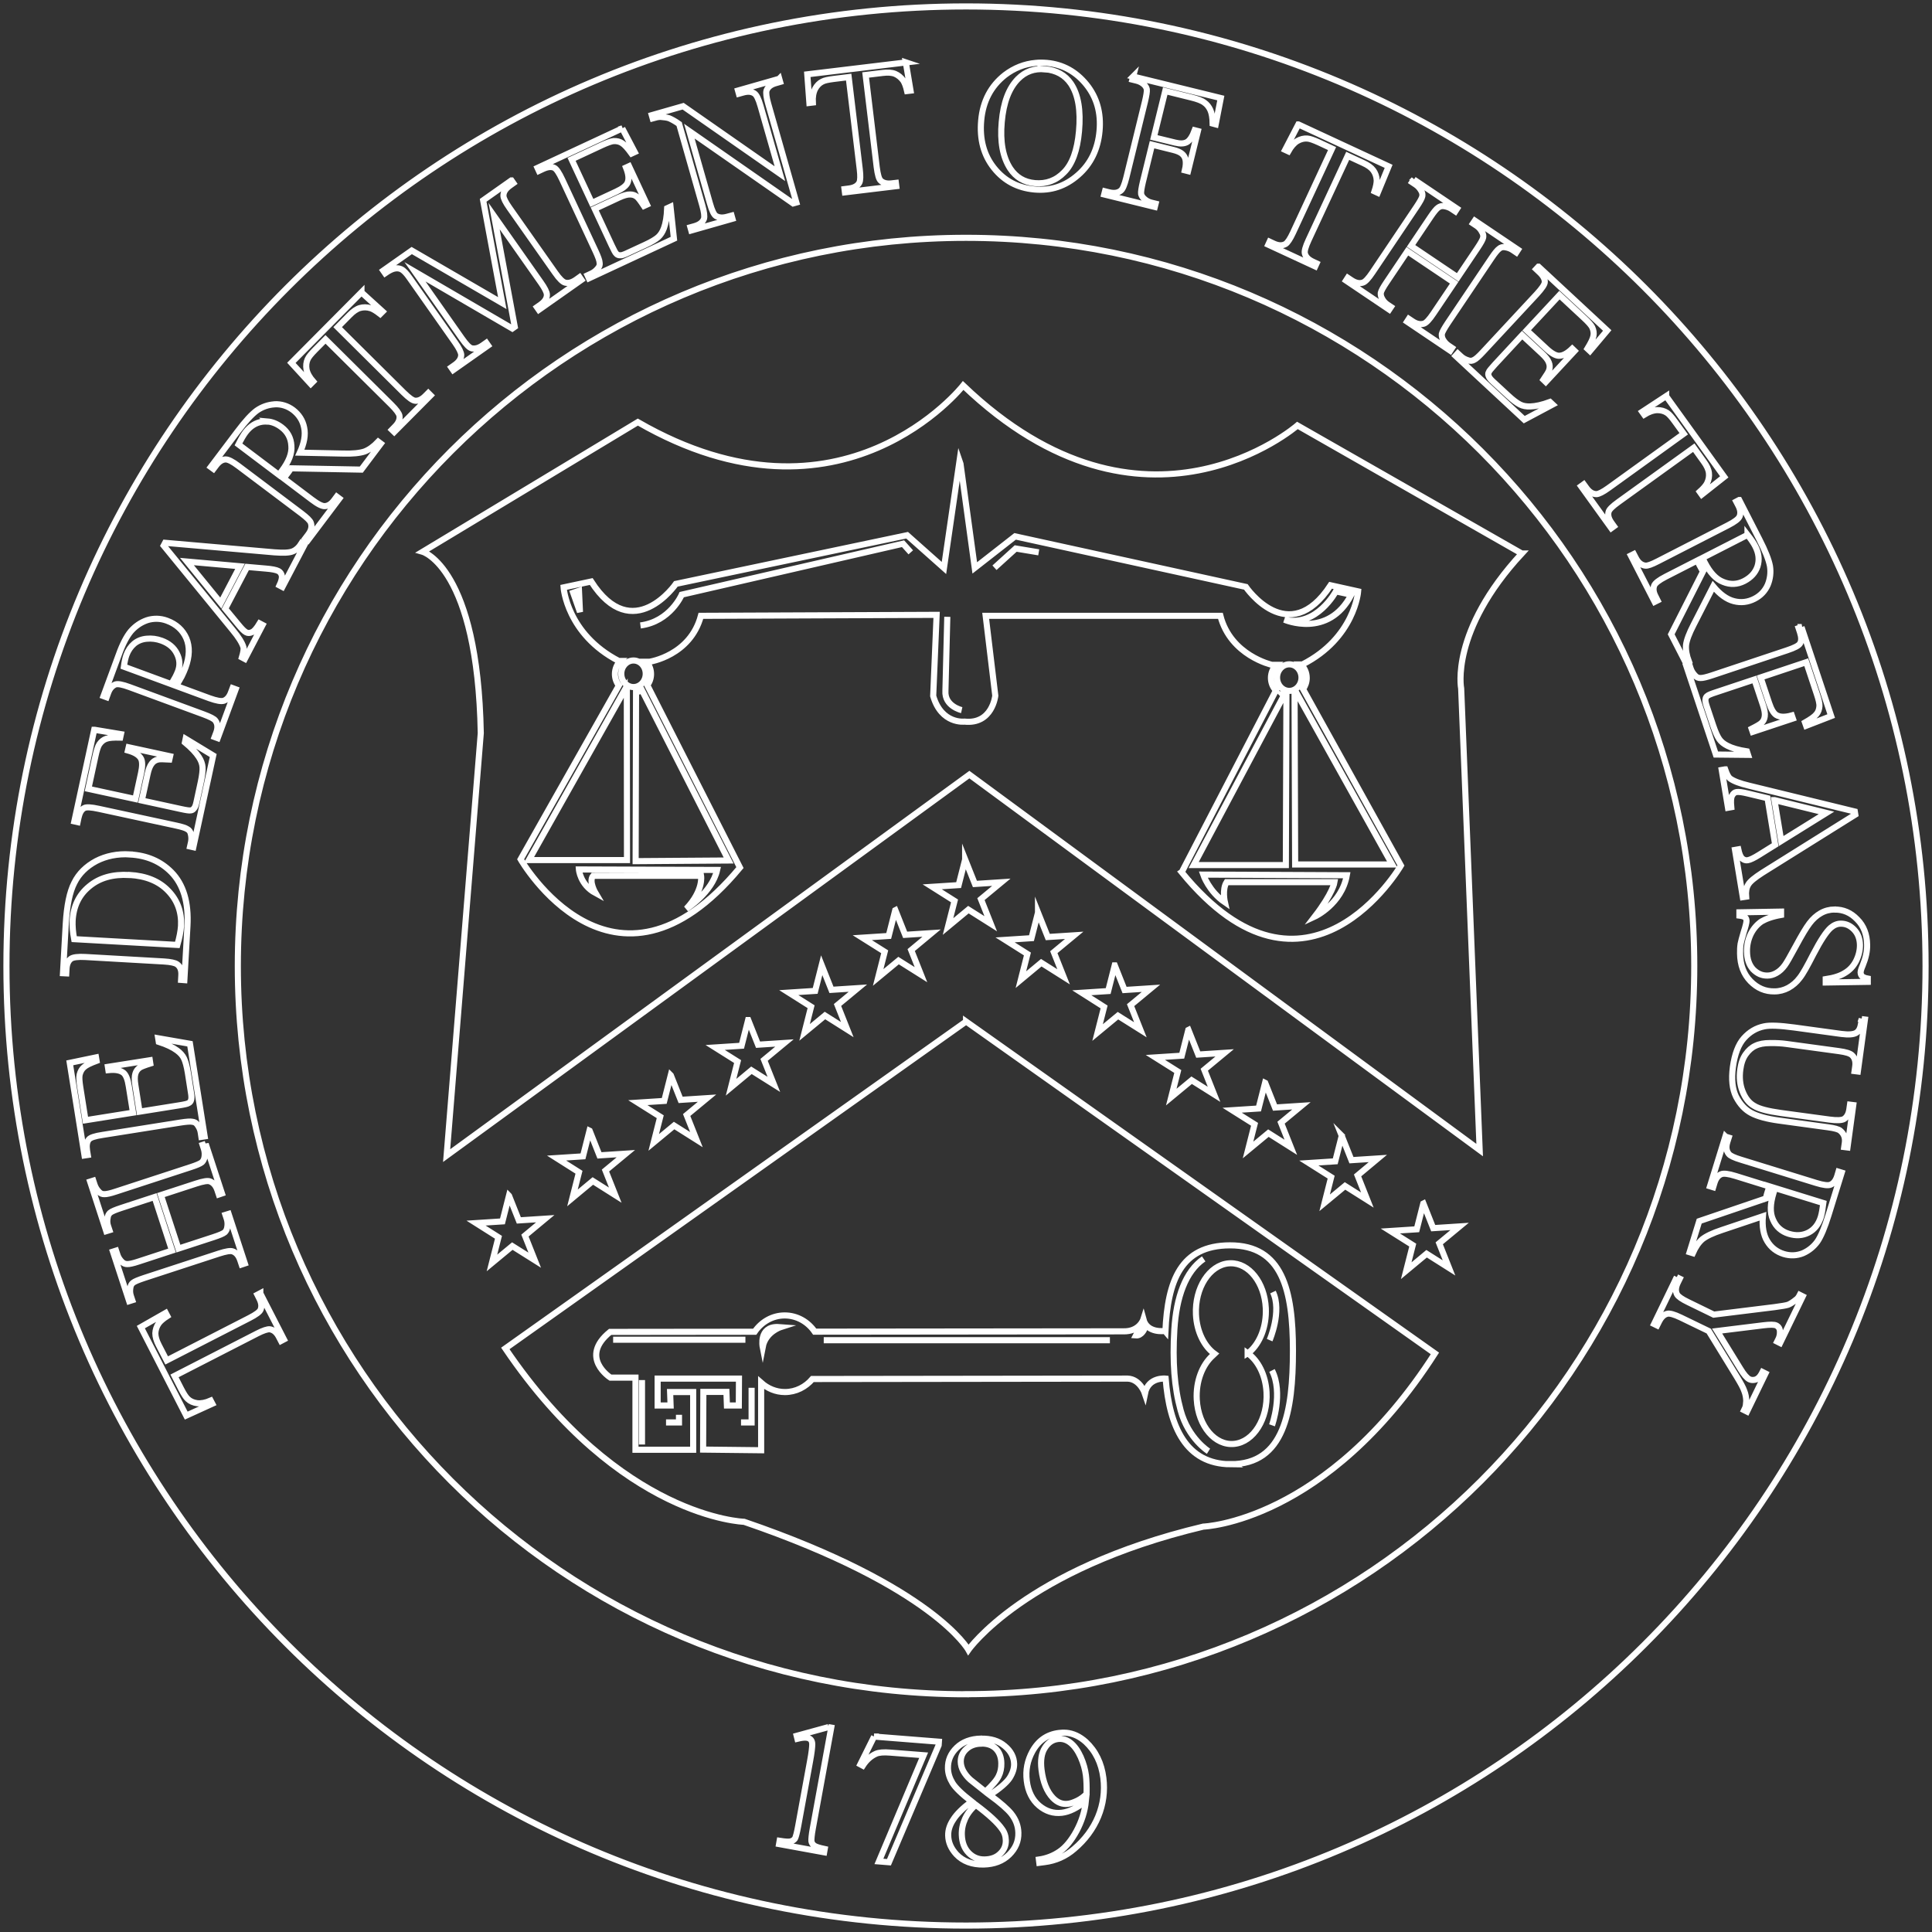 <svg width="500" height="500" viewBox="0 0 500 500" fill="none" xmlns="http://www.w3.org/2000/svg">
<rect x="0" y="0" width="500" height="500" fill="#333333" stroke="none"/>
<g clip-path="url(#clip0_7117_827)">
<path d="M245.159 159.629L244.674 178.802C244.421 182.788 248.892 183.78 248.892 183.78M257.372 146.931L262.856 141.953L268.825 142.944M165.745 161.865C173.465 160.873 176.439 153.892 176.439 153.892L233.706 140.709L235.709 142.944M311.516 325.796C306.792 329.023 304.429 335.752 303.923 344.083C303.417 352.415 303.923 359.08 305.547 364.986C307.53 372.326 312.761 375.575 312.761 375.575M329.445 334.381C331.807 339.359 328.58 346.825 328.58 346.825M329.192 354.672C332.166 360.515 329.192 368.867 329.192 368.867M213.183 346.847H287.239M166.146 357.161V373.845M172.368 368.129H175.722V366.146M191.774 368.129H194.516V359.165M158.679 346.72H192.913M322.885 350.221L323.349 349.926C326.07 347.585 327.8 343.303 327.589 338.557C327.272 331.913 323.223 326.83 318.435 326.935C318.287 326.935 318.118 326.935 317.971 326.956C312.993 327.399 309.196 333.326 309.512 340.181C309.723 344.653 311.643 348.429 314.322 350.369L313.858 350.812C311.158 353.195 309.449 357.519 309.723 362.244C310.124 369.099 314.469 374.204 319.447 373.676C324.425 373.149 328.158 367.159 327.779 360.304C327.526 355.832 325.585 352.099 322.885 350.2V350.221ZM163.952 170.934C162.202 170.934 160.789 172.474 160.789 174.372C160.789 176.271 162.202 177.811 163.952 177.811C165.703 177.811 167.116 176.271 167.116 174.372C167.116 172.474 165.703 170.934 163.952 170.934ZM333.663 171.926C331.913 171.926 330.5 173.465 330.5 175.364C330.5 177.262 331.913 178.802 333.663 178.802C335.414 178.802 336.827 177.262 336.827 175.364C336.827 173.465 335.414 171.926 333.663 171.926ZM234.486 16.157L208.922 19.236L209.47 26.64L210.356 26.534C210.272 25.1 210.483 23.94 210.947 23.012C211.411 22.147 212.044 21.493 212.824 21.114C213.415 20.797 214.385 20.607 215.861 20.418L219.637 19.953L222.505 43.809C222.716 45.56 222.674 46.699 222.4 47.269C221.936 48.133 221.029 48.618 219.7 48.787L218.561 48.935L218.667 49.779L231.955 48.175L231.85 47.332L230.753 47.458C229.529 47.606 228.601 47.374 227.947 46.783C227.462 46.361 227.146 45.201 226.893 43.261L224.024 19.405L228.411 18.878C229.74 18.709 230.795 18.772 231.639 19.11C232.44 19.447 233.178 20.038 233.769 20.86C234.106 21.388 234.465 22.253 234.76 23.56L235.646 23.455L234.423 16.136L234.486 16.157ZM268.023 16.283C265.134 16.537 262.476 17.591 260.092 19.405C256.443 22.274 254.376 26.197 253.933 31.154C253.491 36.026 254.587 40.139 257.245 43.472C259.903 46.804 263.362 48.639 267.707 49.04C271.968 49.42 275.701 48.197 279.013 45.286C282.282 42.438 284.138 38.599 284.56 33.875C284.982 29.234 283.864 25.227 281.164 21.873C278.464 18.54 275.047 16.663 270.976 16.283C269.964 16.199 268.972 16.178 268.002 16.283H268.023ZM270.428 17.908C273.402 18.182 275.638 19.426 277.156 21.662C279.055 24.509 279.73 28.623 279.245 33.959C278.802 38.916 277.515 42.48 275.385 44.59C273.296 46.741 270.765 47.648 267.833 47.395C265.049 47.142 262.961 45.897 261.442 43.619C259.523 40.666 258.785 36.659 259.249 31.555C259.692 26.534 261.084 22.843 263.446 20.439C265.345 18.519 267.665 17.675 270.449 17.929L270.428 17.908ZM293.271 19.785L293.06 20.607L294.178 20.882C294.916 21.071 295.57 21.409 296.119 21.936C296.519 22.337 296.709 22.717 296.794 23.139C296.857 23.645 296.688 24.721 296.33 26.239L291.478 46.024C291.014 47.859 290.55 48.977 290.065 49.336C289.327 49.947 288.314 50.074 287.07 49.779L285.973 49.504L285.762 50.327L298.861 53.554L299.072 52.71L297.954 52.436C297.258 52.267 296.604 51.909 296.055 51.382C295.612 50.981 295.423 50.58 295.317 50.179C295.254 49.673 295.423 48.597 295.781 47.079L298.144 37.439L303.67 38.81C304.682 39.063 305.442 39.401 305.885 39.781C306.37 40.181 306.686 40.709 306.813 41.341C306.939 41.974 306.939 42.881 306.644 44.084L307.466 44.294L310.019 33.917L309.196 33.706C308.584 35.372 307.909 36.364 307.171 36.785C306.433 37.186 305.442 37.228 304.155 36.912L298.608 35.562L301.561 23.56L308.289 25.227C309.85 25.606 311.031 26.049 311.685 26.555C312.36 27.02 312.866 27.673 313.225 28.454C313.604 29.276 313.815 30.458 313.836 31.976L314.617 32.187L315.946 25.374L293.25 19.806L293.271 19.785ZM201.645 20.396L190.993 23.434L191.225 24.256L192.28 23.961C193.524 23.603 194.473 23.687 195.212 24.172C195.76 24.509 196.308 25.585 196.836 27.462L201.835 44.948L176.798 27.484L168.677 29.804L168.909 30.626C169.774 30.373 170.428 30.247 170.934 30.247C171.904 30.331 172.621 30.416 173.17 30.605C173.718 30.837 174.604 31.28 175.764 32.103L181.755 53.153C182.24 54.841 182.366 55.98 182.198 56.591C181.86 57.52 181.059 58.152 179.73 58.532L178.675 58.827L178.907 59.65L189.559 56.612L189.327 55.79L188.23 56.085C187.049 56.423 186.079 56.359 185.298 55.895C184.75 55.558 184.244 54.461 183.716 52.584L178.401 33.938L205.273 52.647L206.095 52.415L198.819 26.872C198.333 25.184 198.207 24.024 198.376 23.434C198.713 22.506 199.515 21.873 200.801 21.514L201.898 21.198L201.666 20.375L201.645 20.396ZM336.005 32.208L332.588 38.789L333.41 39.169C334.106 37.924 334.887 37.017 335.752 36.49C336.595 36.005 337.502 35.773 338.346 35.857C339 35.9 339.949 36.237 341.299 36.849L344.737 38.452L334.613 60.261C333.874 61.843 333.221 62.814 332.693 63.151C331.828 63.636 330.816 63.594 329.614 63.025L328.58 62.539L328.222 63.32L340.371 68.952L340.729 68.171L339.738 67.707C338.62 67.18 337.945 66.505 337.713 65.661C337.523 65.049 337.84 63.889 338.662 62.118L348.787 40.329L352.794 42.185C353.997 42.733 354.862 43.345 355.41 44.084C355.916 44.779 356.254 45.665 356.296 46.699C356.296 47.332 356.148 48.26 355.726 49.525L356.549 49.905L359.375 43.05L336.026 32.208H336.005ZM161.105 33.2L139.105 43.451L139.464 44.231L140.497 43.746C141.658 43.198 142.649 43.071 143.387 43.408C143.978 43.662 144.674 44.695 145.518 46.509L154.165 65.071C154.798 66.442 155.157 67.433 155.178 67.96C155.283 68.488 155.136 68.973 154.756 69.416C154.292 70.006 153.723 70.47 153.09 70.766L152.056 71.251L152.415 72.031L174.414 61.78L173.528 53.491L172.664 53.892C172.579 56.085 172.284 57.794 171.82 59.059C171.44 60.072 170.955 60.81 170.322 61.379C169.69 61.928 168.593 62.603 166.99 63.341L162.16 65.577C161.337 65.957 160.789 66.125 160.451 66.062C160.092 66.062 159.776 65.957 159.544 65.703C159.291 65.514 158.89 64.754 158.3 63.489L153.912 54.06L160.198 51.128C161.4 50.58 162.328 50.306 163.067 50.327C163.742 50.327 164.311 50.517 164.817 50.917C165.218 51.213 165.809 52.035 166.652 53.301L167.433 52.942L162.792 43.008L162.012 43.366C162.687 45.054 162.835 46.34 162.392 47.332C162.054 48.07 161.105 48.829 159.46 49.589L153.174 52.52L147.922 41.236L155.747 37.587C157.118 36.954 158.152 36.575 158.806 36.511C159.671 36.469 160.409 36.659 160.999 37.06C161.674 37.481 162.455 38.367 163.446 39.738L164.269 39.359L161.042 33.221L161.105 33.2ZM365.935 46.446L365.45 47.163L366.399 47.796C366.99 48.197 367.475 48.745 367.855 49.462C368.108 49.926 368.171 50.348 368.087 50.812C367.981 51.318 367.475 52.225 366.568 53.575L355.199 70.491C354.144 72.073 353.322 72.938 352.731 73.128C351.824 73.444 350.833 73.233 349.757 72.516L348.808 71.883L348.344 72.601L359.523 80.131L359.987 79.435L359.038 78.802C358.447 78.401 357.962 77.853 357.625 77.157C357.35 76.629 357.308 76.186 357.35 75.764C357.456 75.258 357.983 74.309 358.869 73.001L364.227 65.028L376.334 73.17L370.976 81.122C369.922 82.704 369.099 83.569 368.508 83.759C367.58 84.033 366.61 83.864 365.555 83.147L364.606 82.514L364.142 83.231L375.321 90.761L375.785 90.044L374.878 89.433C374.246 89.011 373.761 88.441 373.381 87.745C373.149 87.239 373.107 86.817 373.149 86.395C373.254 85.91 373.803 84.94 374.668 83.632L386.036 66.737C386.88 65.471 387.555 64.67 387.977 64.374C388.378 64.016 388.884 63.889 389.453 63.974C390.192 64.079 390.888 64.311 391.499 64.733L392.406 65.345L392.87 64.628L381.691 57.098L381.206 57.815L382.155 58.447C382.746 58.848 383.231 59.397 383.569 60.093C383.864 60.578 383.927 61.021 383.843 61.485C383.737 61.991 383.231 62.898 382.324 64.248L377.262 71.778L365.176 63.636L370.238 56.106C371.082 54.841 371.757 54.039 372.179 53.744C372.622 53.406 373.107 53.28 373.655 53.343C374.393 53.449 375.089 53.681 375.68 54.081L376.629 54.714L377.093 53.997L365.914 46.467L365.935 46.446ZM132.335 46.699L125.037 51.846L129.993 78.443L106.559 64.839L99.177 70.027L99.662 70.723C100.717 69.985 101.582 69.563 102.257 69.479C102.889 69.374 103.417 69.479 103.86 69.69C104.492 70.006 105.21 70.766 105.99 71.905L117.823 88.715C118.835 90.15 119.321 91.204 119.363 91.816C119.363 92.807 118.793 93.672 117.717 94.431L116.789 95.085L117.275 95.781L126.323 89.412L125.838 88.715L124.91 89.369C123.898 90.086 122.97 90.318 122.084 90.15C121.451 90.002 120.628 89.137 119.51 87.555L107.403 70.344L132.588 85.024L133.221 84.581L127.884 55.938L139.991 73.149C141.004 74.583 141.51 75.617 141.531 76.229C141.573 77.199 140.962 78.085 139.886 78.844L138.958 79.498L139.443 80.194L150.474 72.432L149.989 71.736L149.103 72.369C148.049 73.107 147.121 73.36 146.277 73.149C145.644 73.001 144.779 72.179 143.661 70.576L131.828 53.765C130.816 52.331 130.31 51.297 130.289 50.664C130.289 49.673 130.858 48.829 131.976 48.028L132.862 47.395L132.377 46.699H132.335ZM398.144 69.015L397.553 69.648L398.376 70.428C399.325 71.293 399.81 72.158 399.789 72.959C399.789 73.592 399.072 74.626 397.722 76.102L383.779 91.099C382.746 92.217 381.966 92.913 381.501 93.124C381.037 93.398 380.531 93.461 380.004 93.271C379.287 93.061 378.633 92.723 378.106 92.238L377.262 91.457L376.692 92.09L394.473 108.606L401.835 104.682L401.139 104.029C399.093 104.788 397.384 105.147 396.055 105.189C394.98 105.231 394.094 105.062 393.356 104.682C392.596 104.303 391.563 103.543 390.276 102.341L386.374 98.734C385.72 98.123 385.361 97.659 385.277 97.321C385.129 96.984 385.108 96.646 385.277 96.351C385.361 96.034 385.91 95.402 386.838 94.368L393.925 86.733L399.008 91.457C399.979 92.364 400.59 93.103 400.843 93.82C401.096 94.453 401.118 95.043 400.949 95.655C400.843 96.14 400.295 96.984 399.43 98.27L400.042 98.861L407.509 90.825L406.897 90.234C405.589 91.5 404.429 92.111 403.375 92.069C402.573 92.027 401.497 91.436 400.19 90.213L395.106 85.488L403.585 76.376L409.913 82.261C411.031 83.295 411.769 84.117 412.065 84.708C412.423 85.488 412.529 86.227 412.381 86.944C412.233 87.724 411.706 88.779 410.82 90.234L411.474 90.846L415.946 85.53L398.165 69.015H398.144ZM93.545 75.638L75.406 93.904L80.426 99.367L81.058 98.734C80.109 97.659 79.54 96.625 79.329 95.613C79.16 94.642 79.266 93.735 79.624 92.955C79.898 92.343 80.531 91.584 81.565 90.529L84.243 87.829L101.307 104.767C102.552 106.011 103.227 106.939 103.375 107.551C103.543 108.521 103.142 109.471 102.214 110.399L101.413 111.221L102.025 111.812L111.453 102.32L110.841 101.708L110.061 102.489C109.196 103.354 108.331 103.776 107.445 103.712C106.813 103.67 105.842 102.974 104.45 101.603L87.386 84.666L90.487 81.523C91.415 80.574 92.301 79.962 93.166 79.709C94.009 79.477 94.938 79.456 95.929 79.772C96.54 79.962 97.342 80.447 98.397 81.27L99.029 80.637L93.545 75.659V75.638ZM431.196 102.51L424.994 106.581L425.522 107.319C426.724 106.56 427.863 106.18 428.875 106.138C429.867 106.138 430.732 106.37 431.449 106.855C431.997 107.214 432.651 107.973 433.516 109.175L435.752 112.255L416.262 126.302C414.828 127.336 413.794 127.842 413.183 127.884C412.191 127.884 411.326 127.357 410.546 126.26L409.871 125.332L409.175 125.838L417 136.701L417.696 136.195L417.064 135.309C416.346 134.318 416.072 133.39 416.283 132.525C416.41 131.892 417.275 131.048 418.856 129.909L438.346 115.862L440.919 119.447C441.7 120.523 442.164 121.493 442.269 122.4C442.375 123.265 442.227 124.193 441.763 125.1C441.468 125.67 440.877 126.387 439.886 127.273L440.413 128.011L446.235 123.413L431.196 102.531V102.51ZM71.061 104.64C69.373 104.746 67.834 105.294 66.463 106.243C65.134 107.214 63.467 109.028 61.442 111.727L54.545 120.861L55.241 121.367L55.958 120.418C56.675 119.468 57.477 118.941 58.363 118.899C59.038 118.878 60.135 119.405 61.717 120.607L78 132.862C79.434 133.959 80.257 134.739 80.447 135.309C80.784 136.279 80.552 137.292 79.751 138.346L79.034 139.295L79.709 139.802L87.829 129.023L87.154 128.517L86.416 129.508C85.699 130.458 84.918 130.943 84.054 130.985C83.379 131.027 82.282 130.5 80.7 129.298L73.381 123.771C73.528 123.581 73.718 123.413 73.845 123.223C73.993 123.033 74.098 122.885 74.225 122.738C74.52 122.358 74.878 121.873 75.321 121.198L93.503 121.535L98.565 114.807L97.89 114.301C96.709 115.545 95.549 116.389 94.347 116.853C93.145 117.254 91.288 117.465 88.736 117.38L77.599 117.148C78.717 114.723 79.118 112.529 78.717 110.673C78.359 108.796 77.346 107.277 75.849 106.117C74.414 105.041 72.811 104.556 71.103 104.619L71.061 104.64ZM69.183 109.07C70.428 109.175 71.63 109.639 72.832 110.546C74.436 111.749 75.3 113.352 75.406 115.355C75.596 117.338 74.731 119.489 72.938 121.873C72.853 121.978 72.727 122.126 72.621 122.295C72.474 122.485 72.347 122.674 72.179 122.907L61.717 115.018C62.413 113.626 63.003 112.592 63.552 111.875C64.754 110.293 66.209 109.365 67.939 109.133C68.361 109.091 68.783 109.07 69.204 109.091L69.183 109.07ZM450.095 129.403L449.335 129.804L449.884 130.858C450.432 131.913 450.538 132.862 450.2 133.664C449.926 134.297 448.977 135.035 447.205 135.942L429.065 145.244C427.462 146.066 426.387 146.467 425.817 146.383C424.805 146.277 423.982 145.623 423.37 144.442L422.822 143.387L422.063 143.767L428.222 155.769L428.981 155.389L428.432 154.292C427.884 153.238 427.8 152.331 428.116 151.508C428.39 150.896 429.339 150.137 431.111 149.23L439.274 145.054C439.38 145.265 439.443 145.497 439.548 145.708C439.654 145.919 439.759 146.087 439.823 146.256C440.033 146.678 440.329 147.226 440.729 147.922L432.503 164.164L436.342 171.651L437.102 171.251C436.49 169.648 436.237 168.213 436.342 166.948C436.49 165.682 437.144 163.932 438.325 161.654L443.387 151.74C445.096 153.807 446.889 155.115 448.724 155.579C450.58 156.064 452.373 155.832 454.06 154.967C455.663 154.145 456.802 152.921 457.498 151.339C458.131 149.778 458.321 148.154 458.068 146.509C457.772 144.906 456.865 142.586 455.326 139.591L450.116 129.403H450.095ZM452.246 138.388C453.195 139.612 453.87 140.603 454.271 141.405C455.178 143.176 455.368 144.885 454.84 146.572C454.292 148.197 453.174 149.441 451.402 150.369C449.631 151.276 447.796 151.36 445.96 150.601C444.104 149.905 442.543 148.197 441.172 145.539C441.109 145.412 441.025 145.244 440.94 145.075C440.835 144.864 440.73 144.653 440.582 144.4L452.246 138.431V138.388ZM42.733 140.477L42.354 141.194L60.198 163.025C61.78 164.923 62.666 166.399 62.982 167.433C63.151 167.939 62.982 168.846 62.602 170.133L63.362 170.534L67.96 161.738L67.201 161.337C66.42 162.645 65.745 163.404 65.197 163.615C64.648 163.868 64.184 163.889 63.72 163.657C63.214 163.404 62.539 162.708 61.696 161.675L58.279 157.541L63.953 146.72L68.762 147.142C70.344 147.268 71.483 147.479 72.073 147.796C72.537 148.049 72.811 148.45 72.938 148.998C73.043 149.525 72.853 150.39 72.326 151.508L73.085 151.909L78.844 140.92L78.085 140.519C77.409 141.616 76.65 142.333 75.764 142.691C74.857 143.071 73.296 143.113 71.019 142.944L42.733 140.477ZM48.386 145.328L62.117 146.551L57.139 156.064L48.386 145.328ZM40.582 160.135C39.717 160.135 38.873 160.24 38.051 160.515C36.363 161.105 34.992 162.075 33.853 163.383C32.757 164.712 31.723 166.695 30.774 169.331L26.787 180.152L27.589 180.447L27.99 179.329C28.39 178.211 29.023 177.494 29.867 177.136C30.5 176.925 31.681 177.136 33.558 177.832L52.689 184.877C54.376 185.509 55.41 186.016 55.747 186.501C56.359 187.344 56.422 188.378 55.958 189.622L55.536 190.74L56.338 191.036L60.999 178.38L60.198 178.085L59.776 179.203C59.375 180.321 58.743 181.059 57.92 181.354C57.287 181.565 56.085 181.375 54.208 180.7L45.56 177.515C46.129 176.672 46.593 175.807 47.036 175.026C47.416 174.267 47.732 173.508 48.007 172.79C49.061 169.901 49.145 167.349 48.217 165.176C47.289 163.067 45.623 161.527 43.218 160.641C42.333 160.304 41.447 160.156 40.582 160.135ZM466.273 162.286L465.471 162.561L465.83 163.657C466.23 164.881 466.273 165.872 465.83 166.547C465.513 167.095 464.395 167.665 462.497 168.298L443.092 174.773C441.658 175.258 440.624 175.49 440.118 175.469C439.569 175.49 439.105 175.301 438.726 174.879C438.198 174.351 437.798 173.74 437.566 173.065L437.207 171.989L436.384 172.263L444.062 195.275L452.394 195.36L452.098 194.453C449.926 194.115 448.26 193.63 447.078 193.018C446.108 192.533 445.412 191.964 444.948 191.289C444.463 190.593 443.936 189.433 443.366 187.745L441.679 182.704C441.404 181.86 441.299 181.27 441.383 180.953C441.426 180.595 441.573 180.299 441.847 180.11C442.079 179.878 442.86 179.561 444.168 179.139L454.039 175.849L456.233 182.43C456.654 183.695 456.823 184.645 456.718 185.383C456.633 186.058 456.38 186.606 455.916 187.049C455.579 187.408 454.693 187.914 453.322 188.61L453.596 189.411L463.995 185.952L463.72 185.151C461.97 185.636 460.662 185.615 459.734 185.066C459.038 184.645 458.405 183.611 457.836 181.902L455.642 175.322L467.454 171.377L470.175 179.582C470.66 181.017 470.913 182.092 470.871 182.746C470.808 183.611 470.554 184.307 470.069 184.855C469.584 185.467 468.614 186.142 467.137 186.986L467.433 187.83L473.908 185.319L466.23 162.286H466.273ZM37.966 165.303C39.274 165.176 40.54 165.345 41.826 165.809C43.704 166.505 45.011 167.602 45.771 169.141C46.53 170.639 46.635 172.137 46.087 173.655C45.918 174.098 45.707 174.583 45.433 175.132C45.117 175.722 44.737 176.355 44.315 177.051L32.06 172.537C32.229 171.272 32.44 170.302 32.714 169.542C33.157 168.34 33.811 167.37 34.718 166.589C35.604 165.851 36.722 165.408 37.966 165.303ZM24.383 188.863L19.236 212.571L20.08 212.761L20.312 211.643C20.586 210.399 21.05 209.534 21.788 209.133C22.337 208.817 23.602 208.901 25.543 209.323L45.56 213.647C47.036 213.963 48.049 214.28 48.471 214.575C48.956 214.828 49.251 215.229 49.377 215.798C49.567 216.515 49.588 217.254 49.441 217.95L49.188 219.068L50.031 219.257L55.178 195.528L48.049 191.204L47.859 192.132C49.546 193.524 50.727 194.79 51.466 195.929C52.056 196.836 52.352 197.68 52.415 198.523C52.478 199.367 52.33 200.654 51.972 202.362L50.854 207.551C50.664 208.437 50.453 208.964 50.2 209.217C49.989 209.513 49.715 209.703 49.377 209.724C49.061 209.808 48.217 209.681 46.867 209.386L36.701 207.171L38.177 200.401C38.452 199.093 38.81 198.207 39.274 197.616C39.675 197.068 40.181 196.752 40.814 196.583C41.278 196.435 42.29 196.477 43.83 196.562L44.02 195.718L33.305 193.398L33.115 194.221C34.845 194.706 35.984 195.381 36.49 196.33C36.87 197.047 36.891 198.27 36.511 200.021L35.035 206.792L22.864 204.155L24.699 195.697C25.015 194.199 25.353 193.166 25.712 192.618C26.218 191.9 26.808 191.436 27.483 191.204C28.222 190.93 29.403 190.846 31.111 190.888L31.301 190.002L24.446 188.863H24.383ZM446.424 199.114L445.581 199.262L447.205 209.049L448.049 208.901C447.901 207.382 447.964 206.37 448.281 205.885C448.576 205.357 448.913 205.062 449.42 204.978C449.968 204.893 450.917 205.02 452.225 205.336L457.435 206.581L459.418 218.625L455.326 221.177C453.976 222.021 452.963 222.527 452.288 222.632C451.782 222.717 451.318 222.548 450.875 222.189C450.474 221.81 450.116 221.008 449.863 219.806L449.019 219.954L451.044 232.187L451.888 232.061C451.782 230.774 451.951 229.74 452.436 228.939C452.921 228.095 454.144 227.125 456.064 225.881L480.152 210.82L480.025 210.019L452.647 203.333C450.242 202.763 448.639 202.13 447.774 201.498C447.331 201.181 446.91 200.401 446.467 199.114H446.424ZM459.249 207.066L472.685 210.377L460.978 217.654L459.228 207.066H459.249ZM33.642 221.114C30.373 220.924 27.483 221.514 24.889 222.843C22.337 224.214 20.417 226.07 19.236 228.475C18.013 230.837 17.296 234.402 17.021 239.063L16.304 251.867L17.148 251.909L17.211 250.728C17.274 249.546 17.654 248.661 18.35 248.133C18.899 247.732 20.143 247.564 22.084 247.669L42.417 248.829C44.168 248.935 45.307 249.188 45.813 249.546C46.635 250.116 47.015 251.086 46.931 252.415L46.867 253.596L47.711 253.66L48.513 239.612C48.85 233.537 47.458 228.897 44.357 225.733C41.573 222.906 37.987 221.367 33.642 221.135V221.114ZM33.516 226.429C37.819 226.682 41.172 228.053 43.556 230.563C45.939 233.031 47.036 236.089 46.846 239.654C46.762 240.983 46.446 242.628 45.897 244.548L19.194 243.05C18.857 241.257 18.73 239.633 18.793 238.262C19.004 234.55 20.417 231.597 23.054 229.424C25.712 227.188 29.171 226.197 33.495 226.45L33.516 226.429ZM474.794 235.372C473.465 235.393 472.284 235.71 471.187 236.342C470.154 236.933 469.162 237.798 468.298 238.958C467.412 240.118 466.252 242.08 464.775 244.822C463.299 247.543 462.371 249.188 461.906 249.8C461.253 250.707 460.514 251.382 459.713 251.824C458.953 252.267 458.152 252.478 457.393 252.478C455.958 252.499 454.777 251.951 453.701 250.875C452.689 249.757 452.141 248.239 452.12 246.277C452.077 244.611 452.457 243.05 453.132 241.658C453.87 240.224 454.798 239.211 455.874 238.473C457.013 237.798 458.658 237.186 460.936 236.785V235.921L450.158 236.11V236.954C450.875 237.039 451.402 237.207 451.655 237.439C451.888 237.629 451.993 237.967 451.993 238.346C451.993 238.726 451.782 239.675 451.276 241.215C450.833 242.734 450.559 243.746 450.474 244.231C450.348 245.033 450.306 245.897 450.327 246.783C450.369 249.736 451.255 252.099 453.005 253.913C454.798 255.748 456.865 256.612 459.228 256.57C460.514 256.57 461.696 256.254 462.813 255.663C463.952 255.031 464.923 254.208 465.766 253.09C466.61 252.035 467.749 249.968 469.268 246.994C471.166 243.345 472.685 241.046 473.824 240.076C474.625 239.401 475.469 239.042 476.418 239.042C477.705 239.042 478.802 239.527 479.814 240.561C480.827 241.595 481.312 242.944 481.354 244.526C481.375 245.961 481.016 247.374 480.341 248.724C479.645 250.074 478.675 251.086 477.452 251.803C476.228 252.584 474.583 253.09 472.495 253.406V254.271L483.379 254.102V253.259C482.662 253.132 482.176 252.9 481.923 252.668C481.691 252.436 481.544 252.12 481.523 251.677C481.523 251.339 481.691 250.728 482.071 249.863C482.851 247.943 483.252 246.193 483.21 244.484C483.168 241.827 482.324 239.591 480.637 237.924C478.991 236.195 477.03 235.372 474.815 235.393L474.794 235.372ZM481.818 263.678L481.649 264.86C481.48 266.041 481.101 266.842 480.405 267.285C479.73 267.707 478.464 267.834 476.545 267.581L464.353 265.914C460.578 265.408 458.025 265.303 456.57 265.619C454.461 266.041 452.731 267.117 451.318 268.699C449.905 270.28 448.935 272.79 448.47 276.165C448.049 279.329 448.323 281.86 449.293 283.843C450.327 285.805 451.613 287.218 453.28 288.083C454.883 288.926 457.287 289.58 460.388 290.002L473.043 291.732C474.773 291.964 475.849 292.259 476.271 292.639C477.22 293.44 477.599 294.453 477.452 295.676L477.283 296.857L478.127 296.963L479.624 285.994L478.781 285.889L478.612 287.07C478.443 288.251 478 289.095 477.262 289.58C476.692 289.939 475.427 290.002 473.507 289.749L460.894 288.04C457.561 287.576 455.241 286.986 453.955 286.184C452.605 285.425 451.634 284.138 450.959 282.409C450.284 280.679 450.116 278.802 450.39 276.777C450.601 275.174 451.065 273.845 451.782 272.854C452.499 271.841 453.322 271.103 454.292 270.66C455.283 270.175 456.507 269.943 458.131 269.943C459.713 269.922 461.105 270.006 462.328 270.175L475.933 272.031C477.663 272.263 478.781 272.601 479.287 273.065C480.004 273.74 480.32 274.689 480.13 276.018L479.962 277.199L480.805 277.304L482.641 263.847L481.797 263.742L481.818 263.678ZM40.94 268.699L41.088 269.627C43.176 270.302 44.737 271.061 45.813 271.862C46.678 272.495 47.268 273.17 47.627 273.929C47.985 274.689 48.344 275.933 48.618 277.663L49.441 282.915C49.588 283.801 49.567 284.391 49.441 284.708C49.356 285.045 49.145 285.319 48.829 285.467C48.576 285.657 47.732 285.847 46.382 286.058L36.11 287.703L35.035 280.848C34.824 279.54 34.824 278.57 35.035 277.874C35.224 277.22 35.583 276.735 36.089 276.355C36.469 276.06 37.418 275.701 38.895 275.237L38.768 274.394L27.926 276.102L28.053 276.946C29.846 276.756 31.132 276.988 31.976 277.663C32.588 278.19 33.052 279.308 33.326 281.101L34.423 287.956L22.126 289.918L20.776 281.375C20.544 279.878 20.459 278.781 20.607 278.127C20.818 277.283 21.198 276.629 21.746 276.165C22.337 275.638 23.413 275.132 24.994 274.541L24.847 273.655L18.055 275.068L21.873 299.03L22.716 298.903L22.527 297.764C22.337 296.499 22.463 295.507 22.991 294.896C23.391 294.389 24.594 294.01 26.555 293.714L46.762 290.508C48.26 290.276 49.314 290.192 49.82 290.318C50.369 290.382 50.791 290.635 51.107 291.12C51.55 291.732 51.845 292.386 51.951 293.103L52.12 294.221L52.963 294.094L49.166 270.133L40.94 268.699ZM446.53 294.115L442.543 307.003L443.366 307.256L443.725 306.075C444.083 304.936 444.653 304.218 445.454 303.881C446.087 303.628 447.289 303.754 449.188 304.345L457.941 307.066C457.878 307.298 457.751 307.509 457.688 307.741C457.625 307.973 457.561 308.142 457.498 308.332C457.35 308.774 457.182 309.365 456.992 310.167L439.759 316.03L437.27 324.067L438.093 324.32C438.789 322.738 439.591 321.557 440.561 320.713C441.552 319.932 443.24 319.11 445.686 318.308L456.233 314.765C456.001 317.422 456.38 319.616 457.372 321.219C458.363 322.864 459.797 323.961 461.611 324.531C463.341 325.058 465.007 324.974 466.589 324.341C468.129 323.666 469.394 322.632 470.365 321.282C471.272 319.932 472.242 317.633 473.233 314.427L476.629 303.48L475.806 303.227L475.469 304.366C475.11 305.505 474.541 306.264 473.739 306.602C473.107 306.855 471.904 306.729 470.006 306.138L450.538 300.126C448.808 299.599 447.774 299.114 447.416 298.65C446.762 297.849 446.635 296.815 447.036 295.549L447.395 294.41L446.572 294.157L446.53 294.115ZM53.237 296.056L52.436 296.309L52.773 297.342C53.005 298.059 53.048 298.798 52.9 299.599C52.773 300.148 52.541 300.506 52.246 300.801C51.845 301.139 50.854 301.561 49.356 302.046L29.993 308.374C28.559 308.859 27.526 309.07 27.019 309.049C26.471 309.07 26.007 308.88 25.627 308.458C25.1 307.931 24.699 307.298 24.467 306.581L24.13 305.547L23.328 305.8L27.504 318.625L28.327 318.372L27.968 317.296C27.736 316.621 27.694 315.883 27.863 315.123C27.926 314.554 28.158 314.174 28.496 313.858C28.897 313.52 29.846 313.12 31.386 312.613L40.012 309.787L44.526 323.645L35.899 326.471C34.465 326.956 33.431 327.167 32.925 327.146C32.377 327.146 31.913 326.935 31.533 326.556C31.006 326.028 30.605 325.417 30.394 324.742L30.036 323.666L29.234 323.919L33.431 336.743L34.233 336.49L33.874 335.414C33.642 334.739 33.6 334.001 33.748 333.2C33.832 332.672 34.043 332.293 34.402 331.997C34.803 331.66 35.773 331.259 37.291 330.753L56.654 324.425C58.468 323.835 59.65 323.645 60.219 323.856C61.126 324.151 61.78 324.953 62.181 326.176L62.539 327.252L63.362 326.977L59.164 314.153L58.342 314.406L58.7 315.482C58.911 316.157 58.953 316.895 58.806 317.654C58.7 318.245 58.468 318.625 58.173 318.92C57.772 319.257 56.76 319.679 55.283 320.164L46.171 323.139L41.636 309.281L50.748 306.307C52.562 305.716 53.744 305.526 54.313 305.737C55.22 306.075 55.874 306.834 56.275 308.057L56.633 309.133L57.435 308.859L53.237 296.035V296.056ZM459.354 307.467L471.883 311.348C471.693 312.888 471.483 314.069 471.229 314.934C470.639 316.832 469.584 318.203 468.023 319.004C466.505 319.764 464.817 319.89 462.919 319.3C461.021 318.709 459.65 317.507 458.869 315.672C458.025 313.879 458.11 311.559 458.996 308.69C459.038 308.564 459.08 308.374 459.143 308.205C459.207 307.973 459.291 307.741 459.375 307.488L459.354 307.467ZM433.959 330.5L428.074 342.649L428.854 343.029L429.318 342.101C429.888 340.941 430.584 340.224 431.449 340.013C432.06 339.823 433.242 340.139 434.992 340.983L442.227 344.484L449.567 356.444C450.474 357.941 451.128 359.101 451.423 359.987C451.761 360.831 451.909 361.717 451.93 362.561C451.887 363.383 451.803 364.037 451.634 364.375L451.36 364.944L452.12 365.324L456.908 355.452L456.148 355.073C455.79 355.79 455.431 356.317 455.072 356.612C454.714 356.908 454.313 357.098 453.933 357.119C453.533 357.182 453.132 357.14 452.731 356.95C452.098 356.634 451.318 355.748 450.411 354.25L444.379 344.463L456.338 342.987C458.068 342.776 459.186 342.776 459.692 343.029C460.282 343.324 460.62 343.851 460.641 344.548C460.683 345.244 460.557 345.94 460.24 346.572L459.924 347.205L460.683 347.585L466.547 335.499L465.788 335.119C465.534 335.625 465.239 336.026 464.986 336.216C464.016 337.017 463.256 337.481 462.75 337.671C462.244 337.84 461.105 338.03 459.228 338.283L443.514 340.224L436.891 336.996C435.309 336.237 434.36 335.562 434.043 335.035C433.558 334.17 433.642 333.158 434.212 331.955L434.718 330.922L433.938 330.542L433.959 330.5ZM67.37 334.676L66.61 335.077L67.095 336.047C67.665 337.144 67.77 338.093 67.454 338.916C67.222 339.506 66.251 340.224 64.522 341.109L43.134 352.078L41.109 348.154C40.498 346.973 40.202 345.961 40.202 345.033C40.244 344.168 40.519 343.261 41.109 342.438C41.489 341.932 42.185 341.299 43.303 340.582L42.881 339.781L36.448 343.451L48.196 366.357L54.946 363.278L54.524 362.476C53.216 363.046 52.056 363.257 51.023 363.151C50.031 363.004 49.209 362.645 48.597 362.054C48.112 361.611 47.563 360.768 46.889 359.46L45.159 356.085L66.547 345.117C68.108 344.315 69.226 343.957 69.837 344.02C70.808 344.168 71.588 344.822 72.2 346.024L72.727 347.036L73.486 346.636L67.37 334.718V334.676ZM214.406 446.973L206.18 449.23L206.37 449.989C207.488 449.715 208.31 449.631 208.88 449.736C209.259 449.8 209.618 449.968 209.85 450.243C210.082 450.517 210.209 450.939 210.209 451.424C210.209 452.099 210.061 453.575 209.639 455.811L206.581 472.516C206.243 474.394 205.927 475.49 205.737 475.828C205.484 476.165 205.146 476.397 204.682 476.545C204.176 476.693 203.227 476.629 201.771 476.397L201.624 477.241L213.288 479.371L213.436 478.528C212.044 478.232 211.137 477.958 210.715 477.642C210.293 477.325 210.061 476.946 209.998 476.503C209.955 476.018 210.04 474.921 210.356 473.191L215.123 447.1L214.385 446.973H214.406ZM275.933 448.45C275.321 448.386 274.689 448.407 274.035 448.492C271.018 448.872 268.74 450.432 267.18 453.259C265.893 455.621 265.387 458.11 265.724 460.852C266.062 463.636 267.159 465.788 268.909 467.285C270.681 468.783 272.664 469.395 274.815 469.141C276.756 468.909 278.823 467.876 281.037 466.041C280.763 468.804 279.92 471.398 278.612 473.845C277.283 476.292 275.828 478.064 274.246 479.16C272.664 480.257 270.829 480.974 268.867 481.249L268.972 482.092L270.28 481.924C273.191 481.565 275.785 480.426 278.021 478.486C280.784 476.144 282.873 473.339 284.201 470.154C285.53 466.927 285.973 463.573 285.551 460.135C285.066 456.275 283.526 453.153 280.995 450.791C279.413 449.378 277.747 448.597 275.891 448.429L275.933 448.45ZM226.218 449.42L222.653 456.612L223.286 456.95C224.214 455.495 225.332 454.503 226.661 453.892C227.441 453.533 228.686 453.427 230.436 453.575L239.042 454.25L227.462 481.734L230.057 481.945L242.923 451.656L242.986 450.749L226.197 449.42H226.218ZM253.849 449.947C251.234 450.011 249.124 450.812 247.585 452.31C246.045 453.807 245.285 455.579 245.328 457.625C245.349 458.954 245.771 460.219 246.509 461.443C247.247 462.666 248.892 464.248 251.445 466.231C249.167 467.939 247.585 469.5 246.72 470.892C245.813 472.242 245.349 473.634 245.391 475.047C245.433 476.798 246.129 478.401 247.5 479.899C249.209 481.713 251.592 482.599 254.587 482.535C257.287 482.472 259.502 481.628 261.168 480.004C262.792 478.401 263.615 476.545 263.552 474.309C263.509 472.558 262.919 470.913 261.696 469.374C260.767 468.213 258.932 466.589 256.169 464.564C258.743 462.835 260.472 461.379 261.295 460.135C262.075 458.89 262.476 457.688 262.455 456.507C262.413 454.756 261.632 453.195 260.029 451.867C258.447 450.517 256.38 449.905 253.87 449.968L253.849 449.947ZM273.76 450.053C274.942 449.905 276.038 450.243 277.03 451.023C278.084 451.846 278.949 453.09 279.688 454.714C280.426 456.402 280.848 457.962 281.037 459.46C281.185 460.641 281.248 462.265 281.206 464.269C280.531 464.965 279.73 465.556 278.844 465.999C277.937 466.442 277.114 466.737 276.418 466.821C274.963 467.011 273.655 466.505 272.495 465.303C270.913 463.636 269.943 461.211 269.542 457.984C269.247 455.579 269.542 453.681 270.428 452.331C271.272 450.981 272.411 450.221 273.782 450.053H273.76ZM253.912 451.234C255.473 451.192 256.781 451.635 257.688 452.521C258.616 453.449 259.122 454.714 259.143 456.338C259.164 457.562 258.953 458.658 258.468 459.629C258.004 460.641 256.865 461.991 255.03 463.7L251.128 460.599C250.348 459.903 249.778 459.165 249.314 458.363C248.871 457.562 248.66 456.76 248.639 455.959C248.618 454.735 249.061 453.617 250.031 452.71C251.002 451.782 252.33 451.276 253.891 451.255L253.912 451.234ZM252.562 467.095C255.937 469.627 258.215 471.715 259.333 473.36C259.966 474.204 260.282 475.195 260.303 476.271C260.346 477.642 259.839 478.802 258.869 479.709C257.899 480.679 256.57 481.185 254.862 481.228C253.195 481.27 251.803 480.679 250.685 479.519C249.567 478.359 248.977 476.798 248.913 474.815C248.871 473.339 249.188 471.968 249.778 470.66C250.369 469.374 251.297 468.15 252.541 467.095H252.562ZM345.728 153.048C345.728 153.048 340.751 162.371 332.419 160.388C332.419 160.388 343.746 165.366 349.715 153.913L345.728 153.048ZM249.778 222.442L248.091 229.066L241.257 229.508L247.036 233.158L245.349 239.781L250.622 235.414L256.401 239.063L253.87 232.693L259.143 228.327L252.309 228.77L249.778 222.421V222.442ZM149.82 225.016C149.82 225.016 150.116 228.96 154.123 231.133C154.123 231.133 152.309 228.095 153.491 226.661H181.438C181.438 226.661 182.113 230.458 177.62 235.182C177.62 235.182 184.307 230.943 185.593 225.142L149.842 225.016H149.82ZM311.39 226.345C311.39 226.345 312.866 230.711 317 233.516C317 233.516 316.241 230.183 317.443 228.306H345.37C345.37 228.306 344.948 231.133 340.265 237.207C340.265 237.207 347.226 233.98 348.555 226.513L311.39 226.345ZM231.681 235.583L229.993 242.227L223.159 242.67L228.96 246.319L227.272 252.963L232.546 248.597L238.346 252.246L235.815 245.876L241.088 241.489L234.254 241.932L231.723 235.562L231.681 235.583ZM268.635 236.174L266.948 242.797L260.114 243.24L265.893 246.889L264.206 253.533L269.479 249.146L275.258 252.795L272.727 246.425L278 242.059L271.166 242.502L268.635 236.153V236.174ZM212.655 249.8L210.968 256.444L204.134 256.887L209.913 260.536L208.226 267.18L213.499 262.814L219.278 266.463L216.747 260.093L222.02 255.727L215.186 256.17L212.655 249.8ZM288.483 249.842L286.796 256.486L279.962 256.929L285.741 260.599L284.054 267.222L289.327 262.856L295.127 266.505L292.596 260.135L297.869 255.769L291.035 256.212L288.504 249.842H288.483ZM193.609 263.995L191.921 270.639L185.087 271.082L190.888 274.731L189.2 281.375L194.473 276.988L200.274 280.637L197.743 274.288L203.016 269.922L196.182 270.365L193.651 263.995H193.609ZM307.53 266.568L305.842 273.212L299.008 273.655L304.809 277.304L303.121 283.927L308.395 279.561L314.195 283.21L311.664 276.84L316.937 272.474L310.103 272.917L307.572 266.547L307.53 266.568ZM173.592 278.275L171.904 284.919L165.07 285.362L170.871 289.011L169.183 295.655L174.457 291.289L180.236 294.938L177.705 288.568L182.978 284.202L176.144 284.645L173.613 278.296L173.592 278.275ZM327.399 280.236L325.712 286.88L318.878 287.323L324.678 290.972L322.991 297.616L328.264 293.25L334.064 296.92L331.533 290.55L336.806 286.184L329.972 286.627L327.441 280.257L327.399 280.236ZM152.562 292.618L150.875 299.262L144.041 299.705L149.842 303.375L148.154 310.019L153.427 305.632L159.228 309.302L156.697 302.932L161.97 298.566L155.136 299.009L152.605 292.639L152.562 292.618ZM347.247 293.925L345.56 300.548L338.726 300.991L344.505 304.64L342.818 311.284L348.091 306.918L353.87 310.567L351.339 304.197L356.591 299.81L349.757 300.253L347.226 293.904L347.247 293.925ZM131.723 309.449L130.036 316.094L123.202 316.537L129.002 320.207L127.315 326.851L132.588 322.485L138.388 326.134L135.857 319.764L141.109 315.398L134.275 315.84L131.744 309.471L131.723 309.449ZM368.34 311.495L366.652 318.14L359.818 318.582L365.619 322.232L363.931 328.855L369.204 324.467L375.005 328.137L372.474 321.767L377.747 317.401L370.913 317.844L368.382 311.474L368.34 311.495ZM201.223 343.43C196.351 343.366 197.384 348.576 197.384 348.576C198.122 344.716 201.982 343.472 201.982 343.472C201.708 343.451 201.455 343.43 201.223 343.43ZM296.203 343.851C294.705 344.105 293.967 345.602 293.967 345.602C295.465 345.729 296.203 343.851 296.203 343.851ZM148.344 153.406L150.095 158.384L149.842 152.9L148.344 153.406ZM393.82 143.24L335.773 110.103C335.773 110.103 296.119 144.611 249.272 99.768C249.272 99.768 217.949 139.717 165.07 109.238L109.386 142.797C109.386 142.797 123.623 146.868 124.425 189.728L115.587 299.072L250.875 200.464L382.936 297.638L378.148 178.19C378.148 178.19 375.195 163.404 393.841 143.24H393.82ZM305.863 225.67L330.204 178.696C329.403 177.853 328.918 176.693 328.918 175.427C328.918 174.162 329.445 172.917 330.289 172.052H329.15C329.15 172.052 318.498 169.669 315.84 159.376H255.094L257.582 180.046C257.582 180.046 256.823 187.513 249.609 186.754C249.609 186.754 243.64 187.492 241.51 180.11L242.396 159.122H242.311L181.396 159.376C178.654 169.669 168.129 171.251 168.129 171.251H167.264C168.023 172.073 168.487 173.212 168.487 174.436C168.487 175.533 168.129 176.524 167.517 177.325L191.499 224.531C158.658 264.058 134.739 222.379 134.739 222.379L160.156 177.41C159.523 176.587 159.143 175.554 159.143 174.436C159.143 173.128 159.671 171.926 160.514 171.061H160.135C146.678 164.079 145.855 152.014 145.855 152.014L153.005 150.496C163.763 167.264 174.921 151.107 174.921 151.107L234.76 138.515L244.294 146.994L248.323 119.3L248.576 120.038L252.267 146.973L262.708 138.81L322.421 151.888C322.421 151.888 333.453 168.129 344.357 151.466L351.487 153.048C351.487 153.048 350.58 165.092 337.059 171.968H336.701C337.608 172.833 338.177 174.077 338.177 175.448C338.177 176.524 337.819 177.536 337.228 178.338L362.56 224.003C362.56 224.003 338.325 265.492 305.8 225.712L305.863 225.67ZM166.125 178.612L188.568 222.696L164.501 222.864L164.606 179.139C165.155 179.055 165.661 178.865 166.125 178.612ZM161.653 178.612C161.843 178.718 162.033 178.802 162.223 178.865L162.265 222.59H136.87L161.653 178.591V178.612ZM335.731 179.667L360.303 223.729H335.182L335.034 179.962C335.267 179.878 335.499 179.793 335.731 179.667ZM332.229 179.983C332.461 180.046 332.672 180.11 332.925 180.152L332.778 223.877H308.922L332.25 180.004L332.229 179.983ZM250.01 264.375L130.774 348.977C160.578 392.934 192.575 393.841 192.575 393.841C241.573 410.61 250.622 426.977 250.622 426.977C250.622 426.977 265.218 406.075 311.411 395.085C311.411 395.085 343.261 394.01 371.356 350.264L250.01 264.353V264.375ZM318.477 378.95C306.918 378.865 302.657 369.247 301.666 356.781C301.666 356.781 297.173 356.275 296.308 360.641C296.308 360.641 295.064 356.908 291.837 356.781L210.251 356.887C208.5 358.933 205.99 360.262 203.142 360.262C200.78 360.262 198.65 359.333 196.983 357.857V375.322L181.966 375.153L182.029 360.219H187.998L188.125 363.742H191.204L191.246 356.781H170.196V363.742H173.55L173.423 360.262H179.392V375.195H164.459V356.528H157.983C157.983 356.528 149.757 351.297 157.899 344.695L195.317 344.653C197.047 342.122 199.873 340.434 203.079 340.434C206.285 340.434 209.112 342.101 210.841 344.632L290.677 344.548C294.895 344.674 295.908 341.447 295.908 341.447C296.899 345.18 301.497 344.442 301.497 344.442L301.603 344.569C302.193 331.512 305.547 322.316 318.308 322.295C331.871 322.253 334.613 333.896 334.613 349.546C334.613 365.197 332.377 379.013 318.435 378.928L318.477 378.95ZM250.01 498.334C387.154 498.334 498.333 387.155 498.333 250.01C498.333 112.866 387.154 1.666 250.01 1.666C112.866 1.666 1.666 112.866 1.666 250.01C1.666 387.155 112.845 498.334 249.989 498.334H250.01ZM250.01 438.452C354.081 438.452 438.473 354.081 438.473 249.989C438.473 145.897 354.081 61.548 250.01 61.548C145.939 61.548 61.548 145.919 61.548 250.01C61.548 354.102 145.918 438.473 250.01 438.473V438.452Z" stroke="white" stroke-width="1.58" stroke-miterlimit="5.33"/>
</g>
<defs>
<clipPath id="clip0_7117_827">
<rect width="500" height="500" fill="white"/>
</clipPath>
</defs>
</svg>
